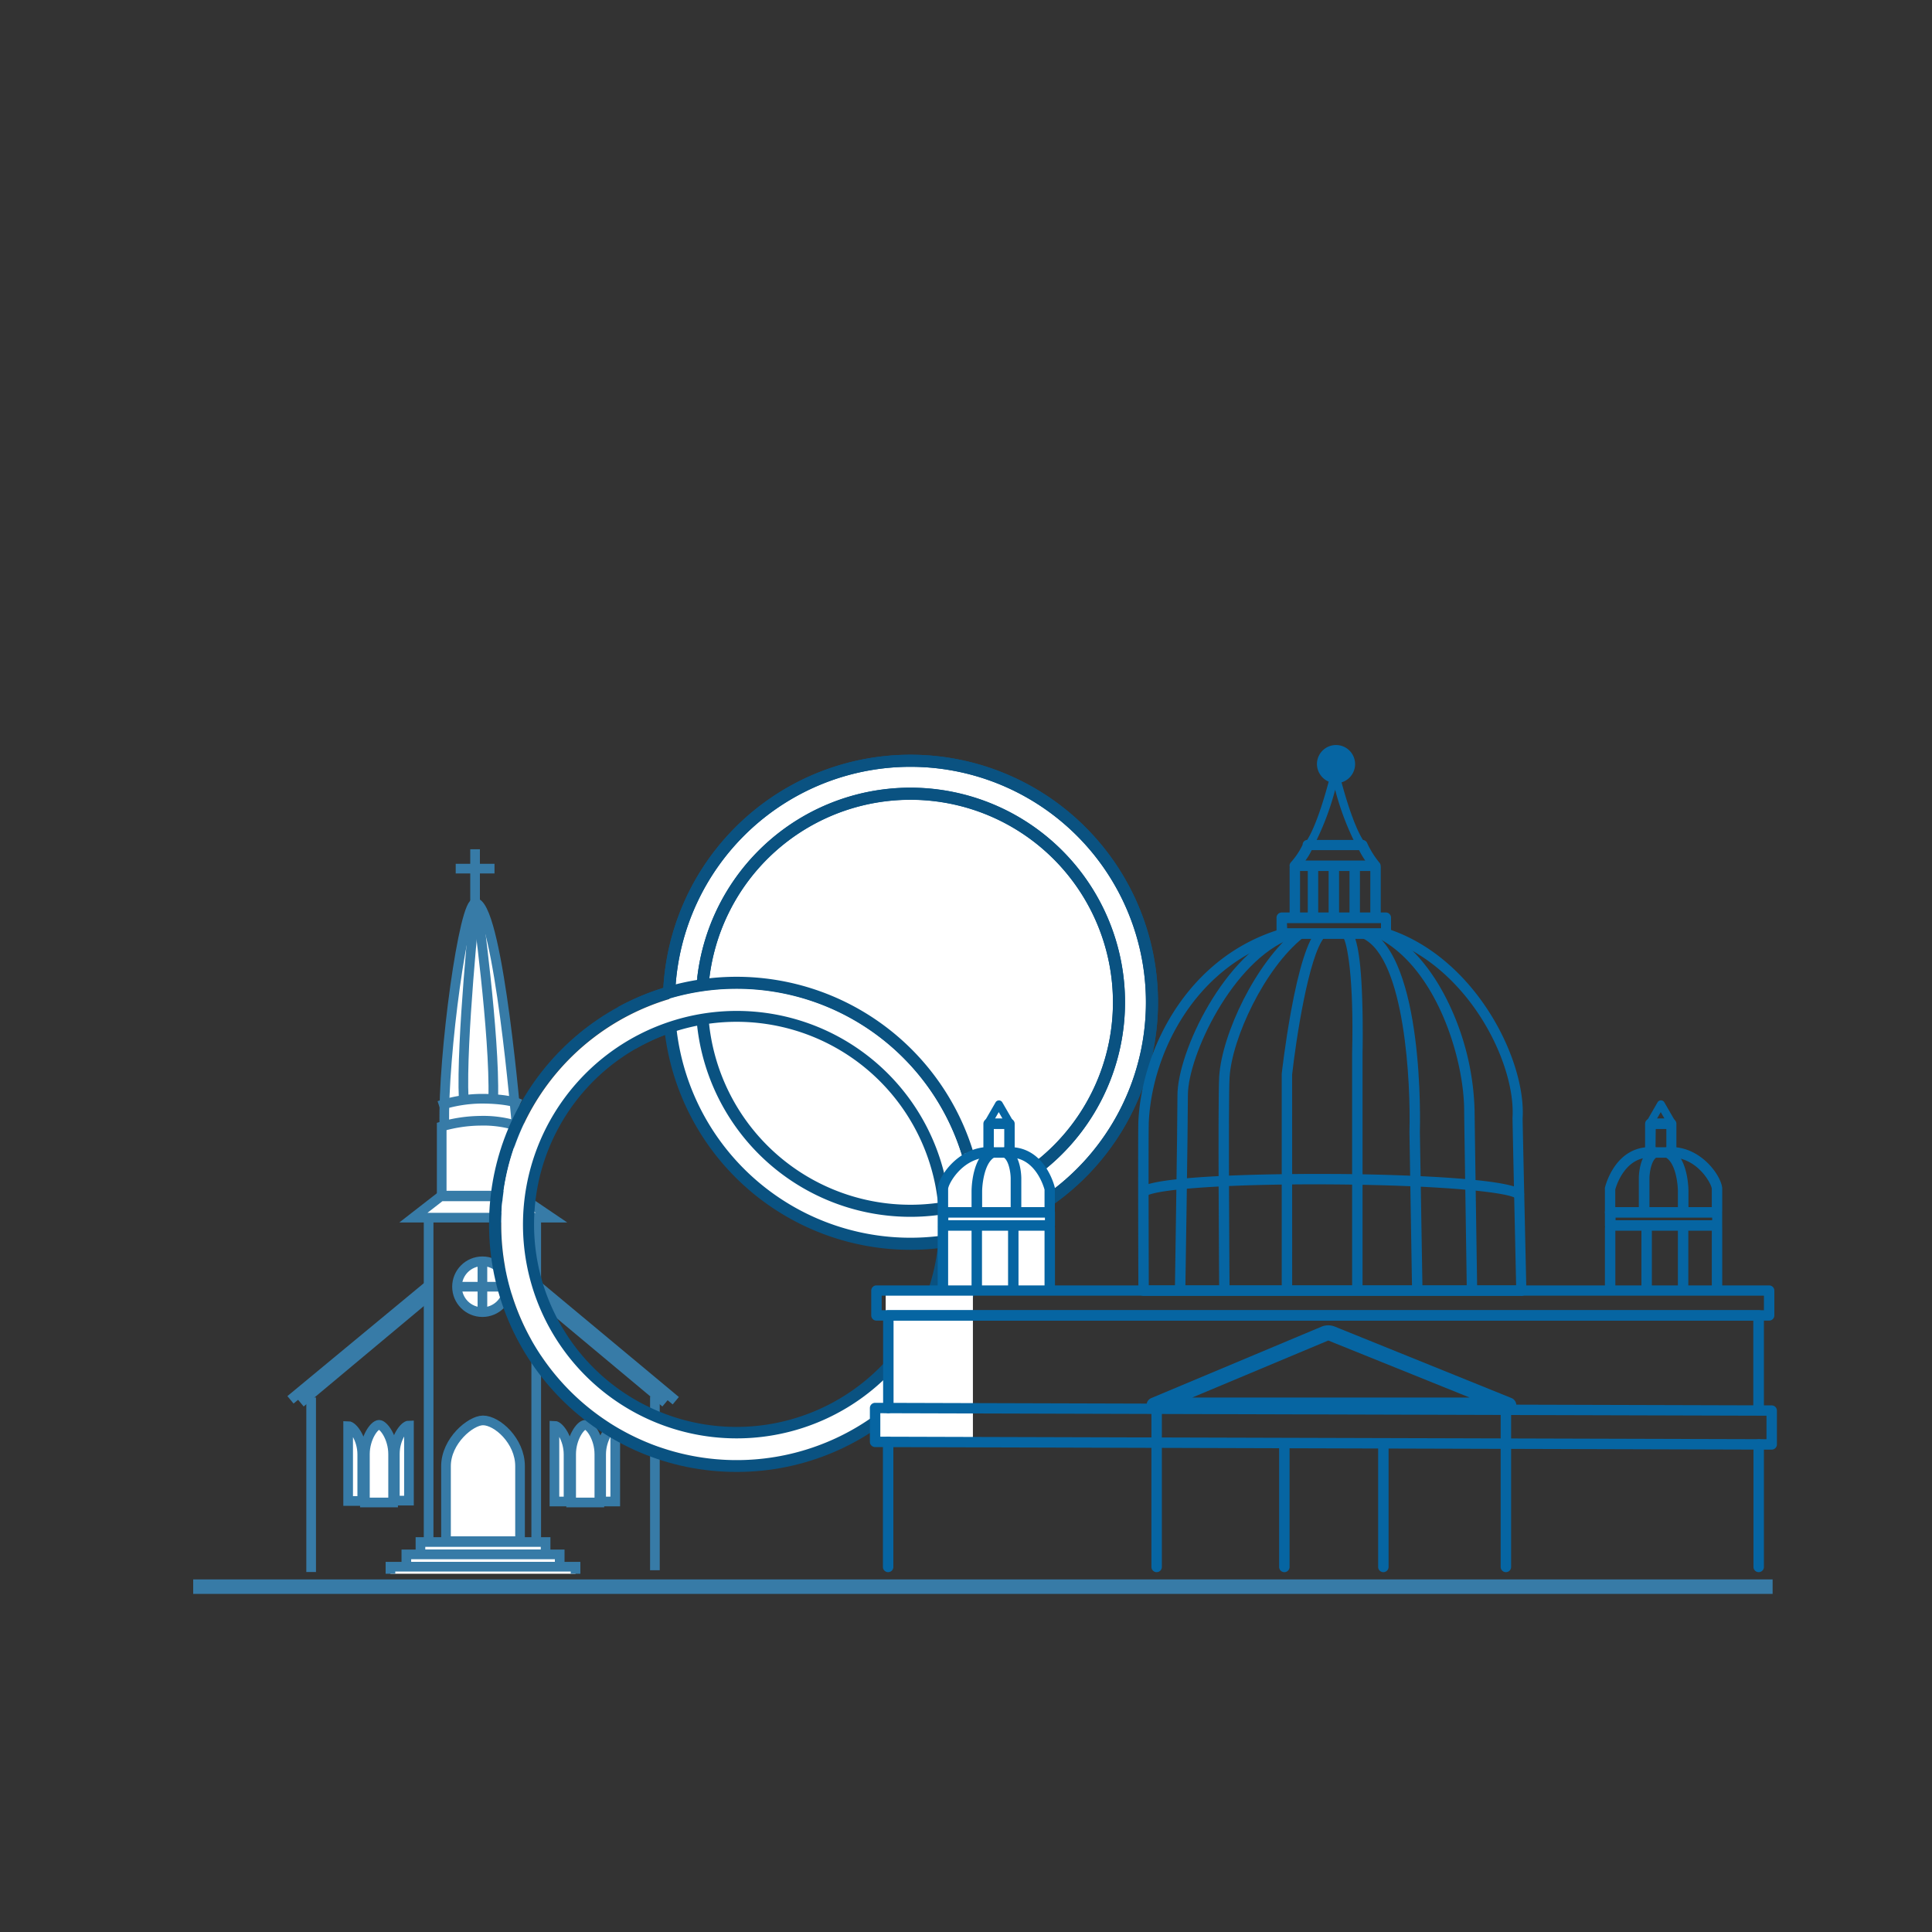 <svg xmlns="http://www.w3.org/2000/svg" viewBox="0 0 400 400"><rect x="0" y="0" width="400" height="400" fill="#333333" stroke="none"/><defs><style>.cls-1,.cls-4,.cls-6{fill:#fff;}.cls-1{stroke:#377ba7;stroke-width:2px;}.cls-1,.cls-3,.cls-4,.cls-5,.cls-8{stroke-miterlimit:10;}.cls-2{fill:#377ba7;}.cls-3,.cls-5{fill:none;}.cls-3,.cls-4{stroke:#0a5281;stroke-width:2.5px;}.cls-5{stroke:#fff;stroke-width:4.5px;}.cls-7,.cls-8{fill:#0665a2;}.cls-8{stroke:#0665a2;}</style></defs><title>Artboard 1 copy 3</title><g id="west"><path class="cls-1" d="M92,232.95c-.36-14.23,4.09-46.94,6.57-46,4.74,1.82,8.39,46,8.39,46"/><line class="cls-1" x1="88.74" y1="318.9" x2="88.74" y2="252.32"/><line class="cls-1" x1="111.02" y1="252.32" x2="111.02" y2="318.9"/><circle class="cls-1" cx="99.88" cy="266.4" r="5.26"/><line class="cls-1" x1="99.88" y1="261.78" x2="99.88" y2="271.45"/><line class="cls-1" x1="95.26" y1="266.4" x2="105.35" y2="266.4"/><polygon class="cls-1" points="107.66 247.69 91.26 247.69 85.59 252.1 114.18 252.1 107.66 247.69"/><path class="cls-1" d="M101.56,238.65v7.57H98.62v-7.57a1.47,1.47,0,0,1,2.94,0Z"/><path class="cls-1" d="M96.1,239v7.22H93.58V239.8c0-.77.42-2,1.26-2.21C95.51,237.44,96.1,238.23,96.1,239Z"/><path class="cls-1" d="M105.3,240.79l.05,5.43h-2.1V239c0-.77.48-1.51,1.05-1.4C105.35,237.8,105.3,240,105.3,240.79Z"/><path class="cls-1" d="M107.45,233.22a23.36,23.36,0,0,0-8-1.18,30.11,30.11,0,0,0-8,1.18v14.32h16Z"/><path class="cls-1" d="M107.67,228.57s-2.19-1.09-8-1.09a28.63,28.63,0,0,0-8.76,1.46"/><path class="cls-1" d="M96,227.47c-.55-11.86,2.37-40,2.37-40"/><path class="cls-1" d="M102.12,227.42c.36-13.14-3.39-40.28-3.39-40.28"/><line class="cls-1" x1="98.36" y1="186.78" x2="98.36" y2="175.83"/><line class="cls-1" x1="94.35" y1="179.84" x2="102.38" y2="179.84"/><line class="cls-1" x1="88.51" y1="266.34" x2="60.14" y2="289.82"/><line class="cls-1" x1="111.5" y1="266.34" x2="139.91" y2="290"/><line class="cls-1" x1="111.13" y1="268.17" x2="137.78" y2="290.43"/><line class="cls-1" x1="88.87" y1="268.17" x2="62.23" y2="290.43"/><line class="cls-1" x1="64.42" y1="289.33" x2="64.42" y2="325.47"/><line class="cls-1" x1="135.59" y1="289.15" x2="135.59" y2="325.1"/><path class="cls-1" d="M107.67,303.55v15.53H92.34V303.55c0-5.23,5.11-9.47,7.66-9.47C102.92,294.08,107.67,298.32,107.67,303.55Z"/><path class="cls-1" d="M124.09,301.07v10h-5.84v-10c0-3.36,1.95-6.08,2.92-6.08S124.09,297.71,124.09,301.07Z"/><path class="cls-1" d="M127.38,310.87h-2.92v-9.75c0-3.28,1.95-5.94,2.92-5.94Z"/><path class="cls-1" d="M114.79,310.87h2.92v-9.75c0-3.28-1.95-5.94-2.92-5.94Z"/><path class="cls-1" d="M81.39,301.07v10H75.55v-10c0-3.36,1.95-6.08,2.92-6.08S81.39,297.71,81.39,301.07Z"/><path class="cls-1" d="M84.67,310.69H81.75V301c0-3.25,1.95-5.88,2.92-5.88Z"/><path class="cls-1" d="M72.08,310.76H75v-9.64c0-3.25-1.95-5.88-2.92-5.88Z"/><rect class="cls-1" x="87.05" y="319.26" width="25.91" height="2.55"/><rect class="cls-1" x="84.13" y="321.82" width="31.75" height="2.55"/><polyline class="cls-1" points="80.84 325.83 80.84 324.37 119.16 324.37 119.16 325.83"/><rect class="cls-2" x="40" y="327" width="327" height="3"/></g><g id="arrows"><circle class="cls-3" cx="152.5" cy="253.5" r="50"/><path class="cls-3" d="M152.5,296.68a43.18,43.18,0,1,1,43.18-43.18A43.23,43.23,0,0,1,152.5,296.68Z"/><path class="cls-4" d="M138.57,204.86q0,.23,0,.47"/><path class="cls-4" d="M138.76,212.61a50,50,0,1,0-.19-7.76"/><path class="cls-4" d="M145.46,204a43.18,43.18,0,1,1,0,7"/><path class="cls-3" d="M202.15,247.59a50,50,0,0,0-73.49-38.06"/><path class="cls-3" d="M131.08,216a43.17,43.17,0,0,1,64.38,33.08"/><path class="cls-3" d="M212.6,251.32a50,50,0,1,0-74.05-46"/><path class="cls-3" d="M145.59,202.62A43.18,43.18,0,1,1,209.94,245"/><path class="cls-5" d="M197.86,243.2a46.5,46.5,0,1,0,0,20.7"/><polyline class="cls-6" points="197.5 266.53 217.69 266.53 217 245 215.56 242.09 210.25 238.91 209.19 235.72 205.03 238.88 199.8 238.81 195.38 244.22 195.38 266.53"/><polygon class="cls-6" points="201.43 267.59 183.37 267.59 183.37 290.69 181 292 182 298 201.43 298 201.43 267.59"/><path class="cls-7" d="M282.1,266.41h-2.16V218.1c.39-15.46-1-23-1.91-24.13l1.66-1.38c.83,1,2,3.55,2.34,14.28.2,5.77.07,11.21.07,11.26Z"/><path class="cls-7" d="M267.53,267.49h-2.16V222.3c0-.06.69-6.19,1.9-12.82,1.65-9.06,3.46-14.75,5.38-16.92l1.61,1.43c-3.34,3.76-6,21.78-6.74,28.49Z"/><path class="cls-7" d="M292.35,267l-.54-32.65c.29-9.76-.87-35.88-9.64-40.06l.93-1.95c11.83,5.63,10.91,40.54,10.87,42l.54,32.6Z"/><path class="cls-7" d="M303.68,267.23c0-1.45-.54-35.65-.54-37.25,0-10.68-5.65-29.42-17.77-35.74l1-1.91c7.35,3.84,11.84,11.39,14.32,17.05A54.52,54.52,0,0,1,305.3,230c0,1.59.53,36.87.54,37.22Z"/><path class="cls-7" d="M252.42,267.76c0-1.63-.3-40,0-44.87.55-8.75,7.53-23.64,16.05-30.46l1.35,1.69c-8,6.37-14.74,20.77-15.25,28.91-.3,4.78,0,44.32,0,44.72Z"/><path class="cls-7" d="M245.4,267.77l-2.16,0c0-.35.54-34.61.54-41,0-8.87,9.64-29.53,22.82-34.47l.76,2c-12.16,4.56-21.42,24.31-21.42,32.45C245.94,233.15,245.41,267.43,245.4,267.77Z"/><path class="cls-7" d="M315,268.29H236.77a1.08,1.08,0,0,1-1.08-1.08c0-1.35-.11-33,0-35.14.78-15.29,10.48-34.28,29.92-39.84a1.08,1.08,0,0,1,.3,0h21a1.08,1.08,0,0,1,.33.05c18.25,5.9,28.79,27.25,28,39.35,0,.57.51,23.53.78,35.59a1.08,1.08,0,0,1-1.08,1.1Zm-77.17-2.16h76.07c-.51-22.82-.76-34.48-.75-34.67.71-11.38-9.21-31.44-26.38-37.11H266.06c-18.33,5.32-27.47,23.32-28.21,37.83C237.75,234.07,237.83,260.44,237.84,266.14Z"/><path class="cls-7" d="M287,194.36H265.37a1.08,1.08,0,0,1-1.08-1.08V190a1.08,1.08,0,0,1,1.08-1.08H287A1.08,1.08,0,0,1,288,190v3.24A1.08,1.08,0,0,1,287,194.36Zm-20.51-2.16h19.43v-1.08H266.45Z"/><path class="cls-7" d="M268.07,190.58A1.08,1.08,0,0,1,267,189.5v-9.71a1.08,1.08,0,1,1,2.16,0v9.71A1.08,1.08,0,0,1,268.07,190.58Z"/><path class="cls-7" d="M271.84,190.58a1.08,1.08,0,0,1-1.08-1.08v-9.71a1.08,1.08,0,1,1,2.16,0v9.71A1.08,1.08,0,0,1,271.84,190.58Z"/><path class="cls-7" d="M276.16,190.58a1.08,1.08,0,0,1-1.08-1.08v-9.71a1.08,1.08,0,1,1,2.16,0v9.71A1.08,1.08,0,0,1,276.16,190.58Z"/><path class="cls-7" d="M280.48,190.58a1.08,1.08,0,0,1-1.08-1.08v-9.71a1.08,1.08,0,1,1,2.16,0v9.71A1.08,1.08,0,0,1,280.48,190.58Z"/><path class="cls-7" d="M284.79,190.58a1.08,1.08,0,0,1-1.08-1.08v-9.71a1.08,1.08,0,1,1,2.16,0v9.71A1.08,1.08,0,0,1,284.79,190.58Z"/><path class="cls-7" d="M284.79,180.33H268.07a1.08,1.08,0,0,1-.83-1.77,15.13,15.13,0,0,0,2.45-3.66,1,1,0,0,1,1.08-1H282.1a1.08,1.08,0,0,1,1,.74,18.68,18.68,0,0,0,2.52,4,1.08,1.08,0,0,1-.84,1.75Zm-14.52-2.16h12.39a17.21,17.21,0,0,1-1.28-2.16h-9.81A12.65,12.65,0,0,1,270.27,178.17Z"/><path class="cls-7" d="M276.43,175.75c-5.72,0-5.72,0-6-.23a.85.85,0,0,1-.12-1.13c2.72-3.79,5.24-14.35,5.27-14.46a.85.85,0,0,1,1.66,0c0,.11,2.55,10.67,5.27,14.46a.85.85,0,0,1-.12,1.13C282.15,175.75,282.15,175.75,276.43,175.75Zm-5.41-.86h0Zm1.52-.84h7.77a56.3,56.3,0,0,1-3.88-10.54A56.3,56.3,0,0,1,272.55,174Z"/><path class="cls-7" d="M276.6,160.9a2.7,2.7,0,1,1,2.7-2.7A2.7,2.7,0,0,1,276.6,160.9Zm0-3.24a.54.54,0,1,0,.54.54A.54.54,0,0,0,276.6,157.66Z"/><path class="cls-7" d="M276.6,159.65a1.45,1.45,0,0,1,0-2.9,1.45,1.45,0,0,1,0,2.9c-1.6.09-1.61,2.59,0,2.5a3.95,3.95,0,1,0-3.94-4.1,4,4,0,0,0,3.94,4.1C278.21,162.23,278.21,159.73,276.6,159.65Z"/><path class="cls-7" d="M276.6,156.41a1.84,1.84,0,0,0-1.79,1.79,1.79,1.79,0,1,0,3.58,0,1.83,1.83,0,0,0-1.79-1.79,1.26,1.26,0,0,0-1.25,1.25,1.28,1.28,0,0,0,1.25,1.25q-1.42-.71,0-1.42,1.42.71,0,1.42a1.29,1.29,0,0,0,1.25-1.25A1.26,1.26,0,0,0,276.6,156.41Z"/><path class="cls-7" d="M314.47,248.33a1.07,1.07,0,0,1-.66-.23c-1.63-1.27-15.43-2.71-37.79-2.88-20-.15-36.26.86-38.67,2.39a1.08,1.08,0,0,1-1.16-1.82c4.57-2.91,36.25-2.76,39.85-2.73,5.87,0,35.35.41,39.1,3.33a1.08,1.08,0,0,1-.66,1.93Z"/><path class="cls-7" d="M195.22,267.75a1.08,1.08,0,0,1-1.08-1.08V254.26a1.08,1.08,0,1,1,2.16,0v12.41A1.08,1.08,0,0,1,195.22,267.75Z"/><path class="cls-7" d="M202.23,267.75a1.08,1.08,0,0,1-1.08-1.08V254.26a1.08,1.08,0,1,1,2.16,0v12.41A1.08,1.08,0,0,1,202.23,267.75Z"/><path class="cls-7" d="M209.79,267.75a1.08,1.08,0,0,1-1.08-1.08V254.26a1.08,1.08,0,1,1,2.16,0v12.41A1.08,1.08,0,0,1,209.79,267.75Z"/><path class="cls-7" d="M217.34,267.75a1.08,1.08,0,0,1-1.08-1.08V254.26a1.08,1.08,0,1,1,2.16,0v12.41A1.08,1.08,0,0,1,217.34,267.75Z"/><path class="cls-7" d="M217.34,254.8H195.22a1.08,1.08,0,0,1-1.08-1.08V251a1.08,1.08,0,0,1,1.08-1.08h22.12a1.08,1.08,0,0,1,1.08,1.08v2.7A1.08,1.08,0,0,1,217.34,254.8Zm-21-2.16h20v-.54h-20Z"/><path class="cls-7" d="M202.23,251.56a1.08,1.08,0,0,1-1.08-1.08v-3.78c0-.73.11-7.2,3.83-9.06a1.08,1.08,0,0,1,1,1.93c-2.16,1.08-2.64,5.62-2.64,7.13v3.78A1.08,1.08,0,0,1,202.23,251.56Z"/><path class="cls-7" d="M210.33,251.56a1.08,1.08,0,0,1-1.08-1.08V244c0-1.19-.39-3.85-1.56-4.43a1.08,1.08,0,0,1,1-1.93c2.68,1.34,2.76,5.85,2.76,6.36v6.48A1.08,1.08,0,0,1,210.33,251.56Z"/><path class="cls-7" d="M217.34,252.1a1.08,1.08,0,0,1-1.08-1.08V246.3c-.23-.83-1.87-6.19-6.57-6.62a1.08,1.08,0,0,1,.2-2.15c6.64.6,8.44,8.07,8.51,8.39a1.08,1.08,0,0,1,0,.24V251A1.08,1.08,0,0,1,217.34,252.1Z"/><path class="cls-7" d="M195.22,251.56a1.08,1.08,0,0,1-1.08-1.08v-4.32c0-2.28,3.73-8,9.61-8.63a1.08,1.08,0,0,1,.21,2.15c-5,.5-7.66,5.55-7.66,6.48v4.32A1.08,1.08,0,0,1,195.22,251.56Z"/><path class="cls-7" d="M209,239.69h-4.32a1.08,1.08,0,0,1-1.08-1.08v-5.94a1.08,1.08,0,0,1,1.08-1.08H209a1.08,1.08,0,0,1,1.08,1.08v5.94A1.08,1.08,0,0,1,209,239.69Zm-3.24-2.16h2.16v-3.78h-2.16Z"/><path class="cls-7" d="M209,233.22h-4.36a.81.81,0,0,1-.7-1.21l2.18-3.78a.81.81,0,0,1,1.4,0L209.7,232a.81.81,0,0,1-.7,1.21Zm-3-1.62h1.56l-.78-1.35Z"/><path class="cls-7" d="M355.49,267.75a1.08,1.08,0,0,1-1.08-1.08V254.26a1.08,1.08,0,1,1,2.16,0v12.41A1.08,1.08,0,0,1,355.49,267.75Z"/><path class="cls-7" d="M348.47,267.75a1.08,1.08,0,0,1-1.08-1.08V254.26a1.08,1.08,0,1,1,2.16,0v12.41A1.08,1.08,0,0,1,348.47,267.75Z"/><path class="cls-7" d="M340.92,267.75a1.08,1.08,0,0,1-1.08-1.08V254.26a1.08,1.08,0,1,1,2.16,0v12.41A1.08,1.08,0,0,1,340.92,267.75Z"/><path class="cls-7" d="M333.36,267.75a1.08,1.08,0,0,1-1.08-1.08V254.26a1.08,1.08,0,1,1,2.16,0v12.41A1.08,1.08,0,0,1,333.36,267.75Z"/><path class="cls-7" d="M355.49,254.8H333.36a1.08,1.08,0,0,1-1.08-1.08V251a1.08,1.08,0,0,1,1.08-1.08h22.12a1.08,1.08,0,0,1,1.08,1.08v2.7A1.08,1.08,0,0,1,355.49,254.8Zm-21-2.16h20v-.54h-20Z"/><path class="cls-7" d="M348.47,251.56a1.08,1.08,0,0,1-1.08-1.08v-3.78c0-1.62-.48-6.05-2.64-7.13a1.08,1.08,0,0,1,1-1.93c3.73,1.86,3.83,8.33,3.83,9.06v3.78A1.08,1.08,0,0,1,348.47,251.56Z"/><path class="cls-7" d="M340.38,251.56a1.08,1.08,0,0,1-1.08-1.08V244c0-.51.08-5,2.76-6.36a1.08,1.08,0,0,1,1,1.93c-1.17.59-1.56,3.24-1.56,4.43v6.47A1.08,1.08,0,0,1,340.38,251.56Z"/><path class="cls-7" d="M333.36,252.1a1.08,1.08,0,0,1-1.08-1.08v-4.86a1.08,1.08,0,0,1,0-.24c.07-.32,1.87-7.78,8.51-8.39a1.08,1.08,0,0,1,.2,2.15c-4.7.43-6.35,5.79-6.57,6.62V251A1.08,1.08,0,0,1,333.36,252.1Z"/><path class="cls-7" d="M355.49,251.56a1.08,1.08,0,0,1-1.08-1.08v-4.32c0-.93-2.67-6-7.66-6.48a1.08,1.08,0,0,1,.21-2.15c5.88.59,9.61,6.35,9.61,8.63v4.32A1.08,1.08,0,0,1,355.49,251.56Z"/><path class="cls-7" d="M346,239.69h-4.32a1.08,1.08,0,0,1-1.08-1.08v-5.94a1.08,1.08,0,0,1,1.08-1.08H346a1.08,1.08,0,0,1,1.08,1.08v5.94A1.08,1.08,0,0,1,346,239.69Zm-3.24-2.16H345v-3.78H342.8Z"/><path class="cls-7" d="M346.06,233.22H341.7A.81.81,0,0,1,341,232l2.18-3.78a.81.81,0,0,1,1.4,0l2.18,3.78a.81.81,0,0,1-.7,1.21Zm-3-1.62h1.56l-.78-1.35Z"/><path class="cls-7" d="M364.12,325.5a1.08,1.08,0,0,1-1.08-1.08V299.06a1.08,1.08,0,1,1,2.16,0v25.37A1.08,1.08,0,0,1,364.12,325.5Z"/><path class="cls-7" d="M364.12,292.58A1.08,1.08,0,0,1,363,291.5V273.42H185V291.5a1.08,1.08,0,1,1-2.16,0V272.34a1.08,1.08,0,0,1,1.08-1.08H364.12a1.08,1.08,0,0,1,1.08,1.08V291.5A1.08,1.08,0,0,1,364.12,292.58Z"/><path class="cls-7" d="M183.88,325.5a1.08,1.08,0,0,1-1.08-1.08v-25.9a1.08,1.08,0,1,1,2.16,0v25.9A1.08,1.08,0,0,1,183.88,325.5Z"/><path class="cls-7" d="M366.81,300.13h0l-185.63-.53a1.08,1.08,0,0,1-1.08-1.08l0-7a1.08,1.08,0,0,1,1.08-1.08l185.63.53a1.08,1.08,0,0,1,1.08,1.08l0,7A1.08,1.08,0,0,1,366.81,300.13Zm-184.55-2.68,183.47.52v-4.86l-183.47-.52Z"/><path class="cls-8" d="M312.36,292H239a1.12,1.12,0,0,1-1-.6,1.08,1.08,0,0,1,.55-1.48l35.26-14.79a3.12,3.12,0,0,1,2.38,0l36.52,14.77a1.13,1.13,0,0,1,.73,1A1.08,1.08,0,0,1,312.36,292Zm-68-2.16h62.48L275,277Z"/><path class="cls-7" d="M239.47,325.5a1.08,1.08,0,0,1-1.08-1.08V292.58a1.08,1.08,0,1,1,2.16,0v31.84A1.08,1.08,0,0,1,239.47,325.5Z"/><path class="cls-7" d="M265.91,325.5a1.08,1.08,0,0,1-1.08-1.08V299.06a1.08,1.08,0,1,1,2.16,0v25.37A1.08,1.08,0,0,1,265.91,325.5Z"/><path class="cls-7" d="M286.41,325.5a1.08,1.08,0,0,1-1.08-1.08V299.06a1.08,1.08,0,1,1,2.16,0v25.37A1.08,1.08,0,0,1,286.41,325.5Z"/><path class="cls-7" d="M311.78,325.5a1.08,1.08,0,0,1-1.08-1.08V291.5a1.08,1.08,0,1,1,2.16,0v32.92A1.08,1.08,0,0,1,311.78,325.5Z"/><path class="cls-7" d="M366.28,273.42H181.46a1.08,1.08,0,0,1-1.08-1.08v-5.13a1.08,1.08,0,0,1,1.08-1.08H366.28a1.08,1.08,0,0,1,1.08,1.08v5.13A1.08,1.08,0,0,1,366.28,273.42Zm-183.74-2.16H365.2v-3H182.54Z"/></g></svg>
